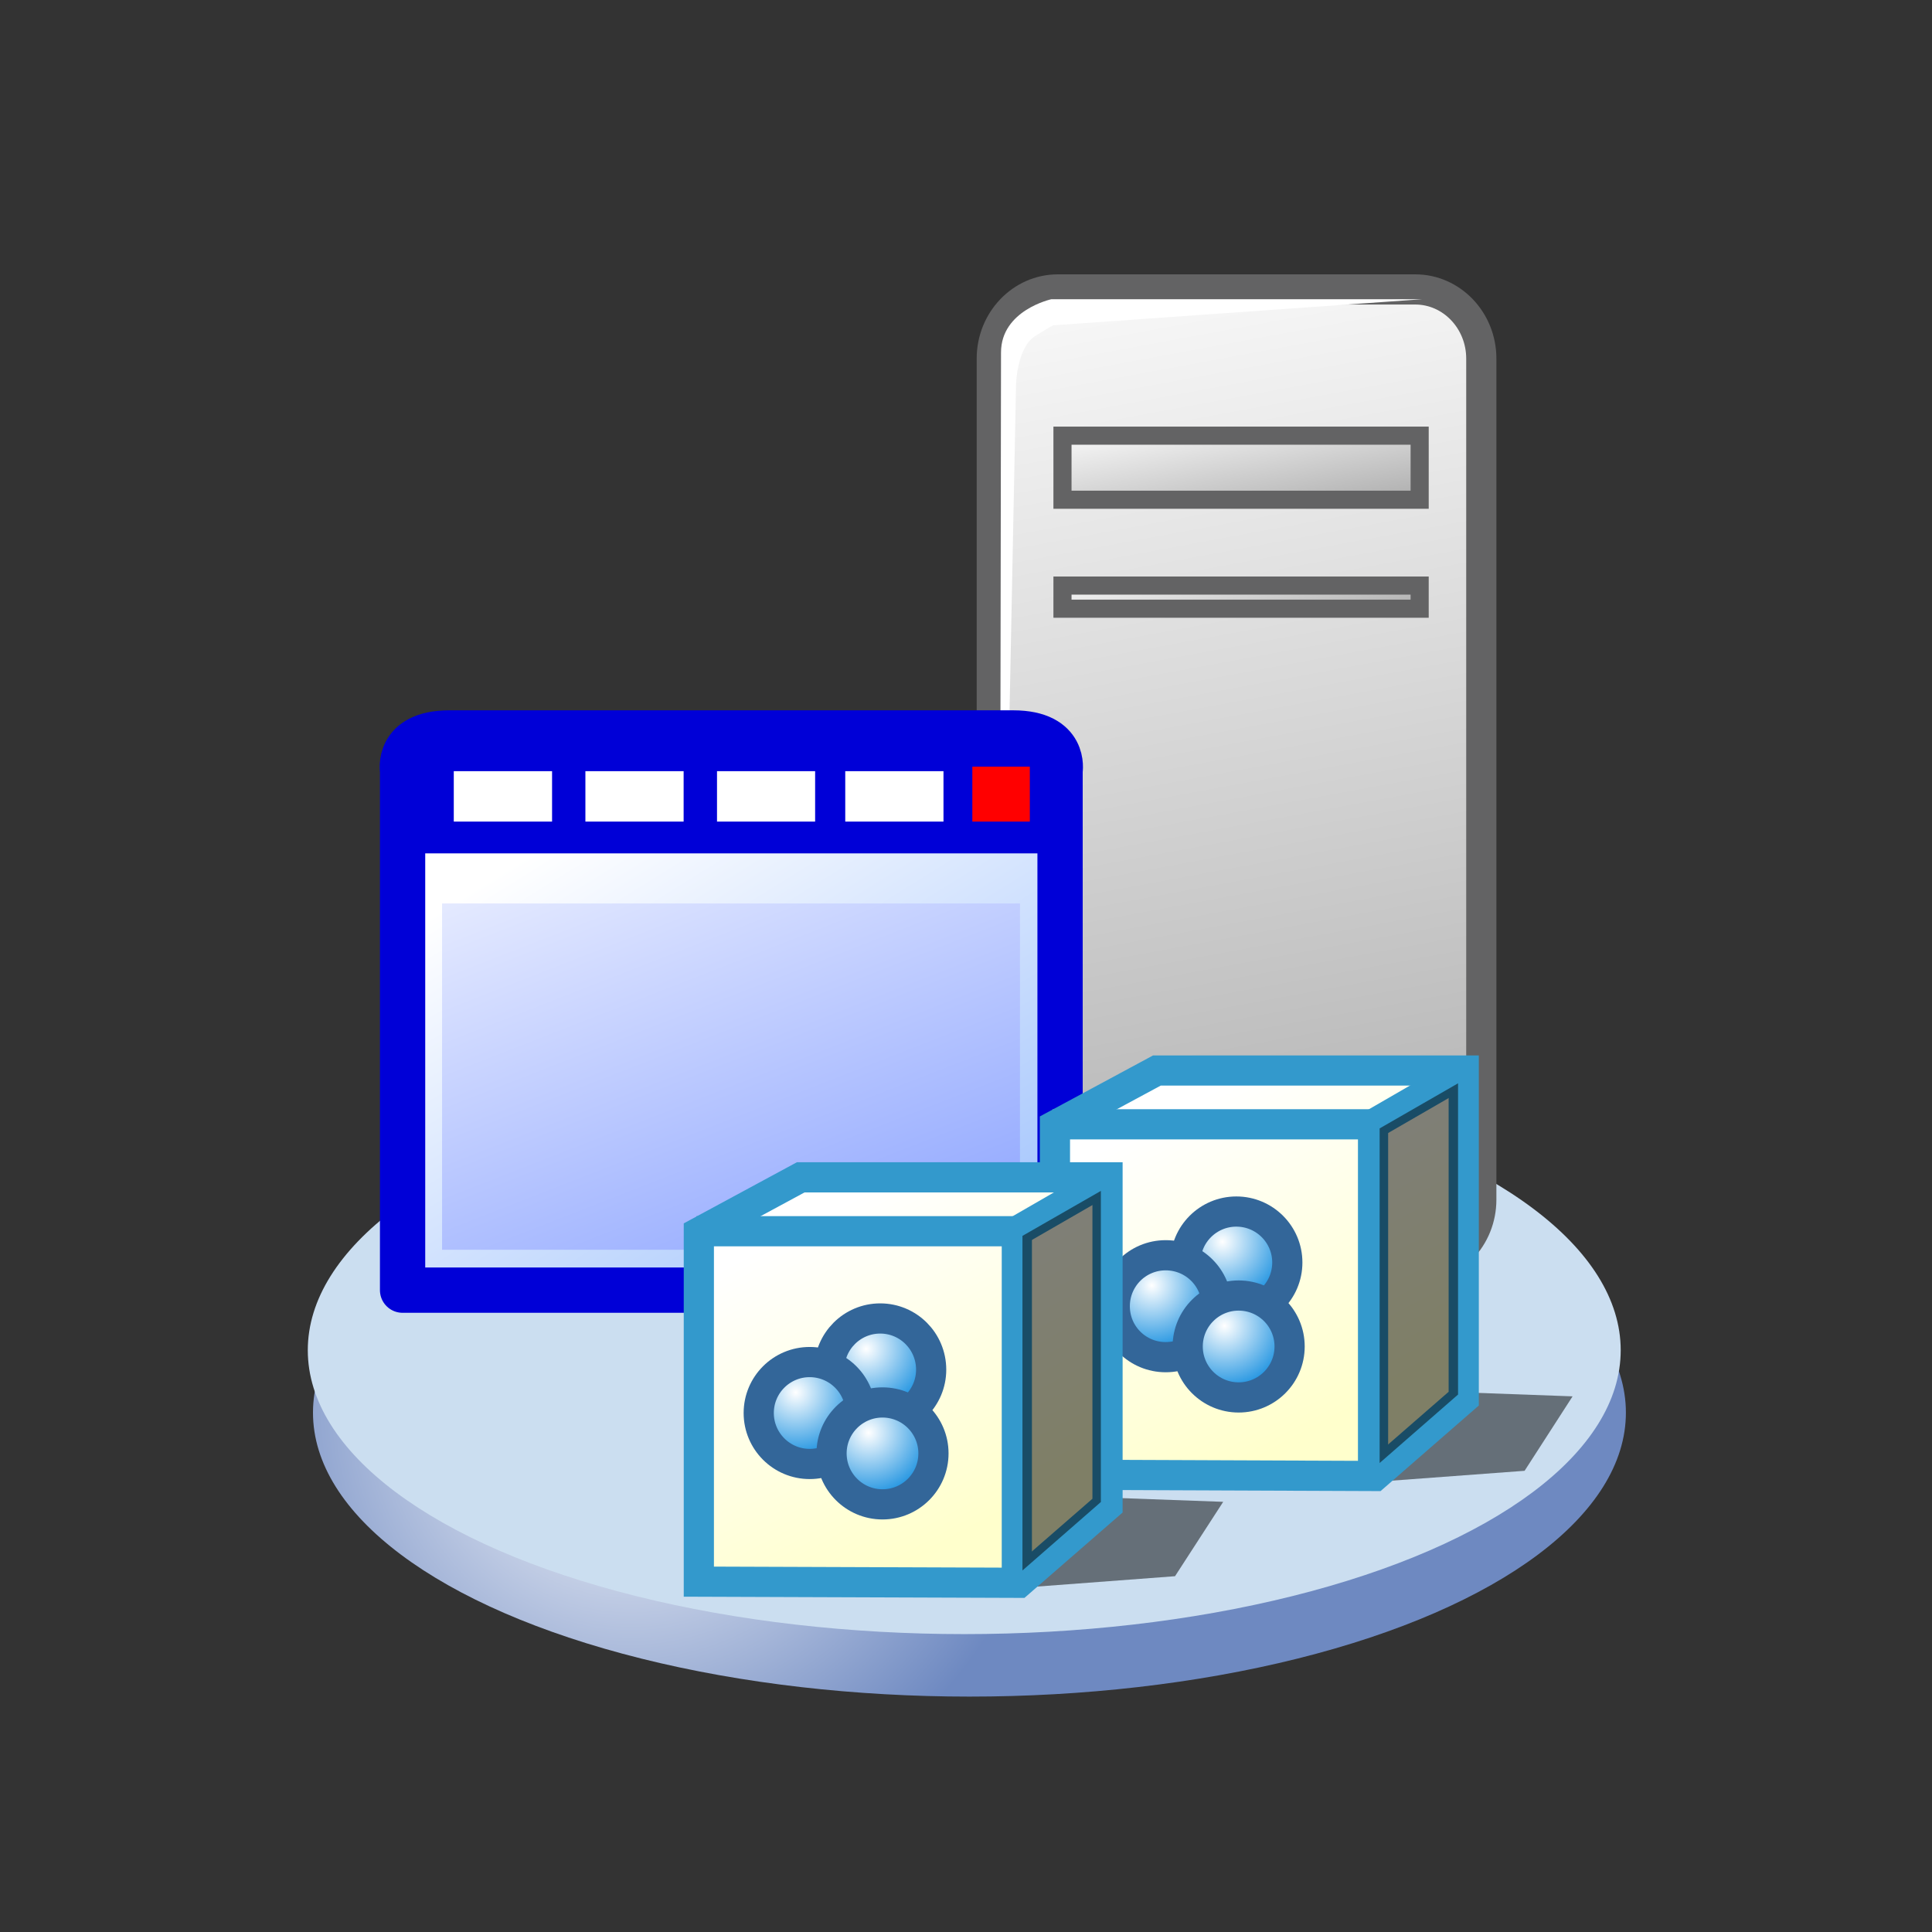 <?xml version="1.0" encoding="utf-8"?>
<!-- Generator: Adobe Illustrator 12.0.0, SVG Export Plug-In  -->
<!DOCTYPE svg PUBLIC "-//W3C//DTD SVG 1.0//EN" "http://www.w3.org/TR/2001/REC-SVG-20010904/DTD/svg10.dtd">
<svg  version="1.0" xmlns="http://www.w3.org/2000/svg" xmlns:xlink="http://www.w3.org/1999/xlink" xmlns:a="http://ns.adobe.com/AdobeSVGViewerExtensions/3.0/"
	 width="32" height="32" viewBox="-5.099 -4.544 32 32" enable-background="new -5.099 -4.544 32 32" xml:space="preserve">
<rect x="-5.099" y="-4.544" width="32" height="32" fill="#333333" stroke="none"/>
<defs>
</defs>
<radialGradient id="XMLID_1_" cx="5.351" cy="3.099" r="6.993" gradientTransform="matrix(1 0 0 -1 0 21.912)" gradientUnits="userSpaceOnUse">
	<stop  offset="0" style="stop-color:#FFFFFF"/>
	<stop  offset="1" style="stop-color:#6E89C1"/>
</radialGradient>
<ellipse fill="url(#XMLID_1_)" cx="10.958" cy="18.854" rx="10.873" ry="4.703"/>
<ellipse fill="#CBDEF0" cx="10.872" cy="17.82" rx="10.873" ry="4.702"/>
<linearGradient id="XMLID_2_" gradientUnits="userSpaceOnUse" x1="13.58" y1="23.323" x2="18.033" y2="-0.819" gradientTransform="matrix(1 0 0 -1 0 21.912)">
	<stop  offset="0" style="stop-color:#FFFFFF"/>
	<stop  offset="1" style="stop-color:#929292"/>
</linearGradient>
<path fill="url(#XMLID_2_)" stroke="#636364" stroke-width="0.5" d="M19.436,15.325c0,0.63-0.488,1.143-1.094,1.143h-5.92
	c-0.604,0-1.094-0.513-1.094-1.143V1.395c0-0.63,0.49-1.145,1.094-1.145h5.92c0.604,0,1.094,0.514,1.094,1.145V15.325z"/>
<path fill="#FFFFFF" d="M18.459,0.412h-6.144c0,0-0.834,0.181-0.834,0.882c0,0.7-0.022,14.156-0.022,14.156L11.73,1.813
	c0,0,0.019-0.604,0.315-0.79c0.359-0.226,0.317-0.18,0.317-0.18L18.459,0.412z"/>
<linearGradient id="XMLID_3_" gradientUnits="userSpaceOnUse" x1="15.234" y1="19.922" x2="15.786" y2="16.927" gradientTransform="matrix(1 0 0 -1 0 21.912)">
	<stop  offset="0" style="stop-color:#FFFFFF"/>
	<stop  offset="1" style="stop-color:#929292"/>
</linearGradient>
<rect x="12.499" y="2.672" fill="url(#XMLID_3_)" stroke="#636364" stroke-width="0.3" width="5.916" height="1.061"/>
<linearGradient id="XMLID_4_" gradientUnits="userSpaceOnUse" x1="15.303" y1="17.396" x2="15.682" y2="15.345" gradientTransform="matrix(1 0 0 -1 0 21.912)">
	<stop  offset="0" style="stop-color:#FFFFFF"/>
	<stop  offset="1" style="stop-color:#929292"/>
</linearGradient>
<rect x="12.499" y="5.155" fill="url(#XMLID_4_)" stroke="#636364" stroke-width="0.3" width="5.916" height="0.383"/>
<circle fill="#FA0000" cx="18.165" cy="14.886" r="0.362"/>
<circle fill="#00D900" cx="17.284" cy="14.886" r="0.362"/>
<linearGradient id="XMLID_5_" gradientUnits="userSpaceOnUse" x1="4.824" y1="13.025" x2="10.648" y2="3.648" gradientTransform="matrix(1 0 0 -1 0 21.912)">
	<stop  offset="0" style="stop-color:#FFFFFF"/>
	<stop  offset="1" style="stop-color:#97BDFC"/>
</linearGradient>
<path fill="url(#XMLID_5_)" d="M11.682,7.596c-0.697,0-3.352,0-4.435,0c0,0-0.181,0-0.467,0c-1.082,0-3.735,0-4.435,0
	c-0.885,0-0.776,0.625-0.776,0.625v8.604H6.78h0.467h5.212V8.221C12.459,8.221,12.568,7.596,11.682,7.596z"/>
<path fill="#0000D7" d="M1.584,9.591V8.289c0,0-0.083-0.693,0.946-0.693c1.028,0,9.152,0,9.152,0s0.803-0.094,0.803,1.028
	c0,1.12-0.015,0.967-0.015,0.967H1.584z"/>
<path fill="none" stroke="#0000D7" stroke-width="0.75" stroke-linejoin="round" d="M11.682,7.596c-0.697,0-3.352,0-4.435,0
	c0,0-0.181,0-0.467,0c-1.082,0-3.735,0-4.435,0c-0.885,0-0.776,0.625-0.776,0.625v8.604H6.78h0.467h5.212V8.221
	C12.459,8.221,12.568,7.596,11.682,7.596z"/>
<rect x="11.006" y="8.154" fill="#FF0000" width="0.952" height="0.91"/>
<rect x="8.901" y="8.229" fill="#FFFFFF" width="1.627" height="0.835"/>
<rect x="6.777" y="8.229" fill="#FFFFFF" width="1.625" height="0.835"/>
<rect x="4.597" y="8.229" fill="#FFFFFF" width="1.627" height="0.835"/>
<rect x="2.417" y="8.229" fill="#FFFFFF" width="1.628" height="0.835"/>
<linearGradient id="XMLID_6_" gradientUnits="userSpaceOnUse" x1="4.424" y1="15.24" x2="8.141" y2="5.728" gradientTransform="matrix(1 0 0 -1 0 21.912)">
	<stop  offset="0" style="stop-color:#FFFFFF"/>
	<stop  offset="1" style="stop-color:#99AEFF"/>
</linearGradient>
<rect x="2.223" y="10.42" fill="url(#XMLID_6_)" width="9.572" height="5.736"/>
<polygon opacity="0.5" enable-background="new    " points="17.609,20.006 20.153,19.817 20.948,18.584 18.807,18.506 "/>
<linearGradient id="XMLID_7_" gradientUnits="userSpaceOnUse" x1="14.342" y1="8.056" x2="17.032" y2="2.972" gradientTransform="matrix(1 0 0 -1 0 21.912)">
	<stop  offset="0" style="stop-color:#FFFFFF"/>
	<stop  offset="1" style="stop-color:#FFFFCC"/>
</linearGradient>
<polygon fill="url(#XMLID_7_)" points="12.374,19.882 12.374,14.097 14.063,13.187 19.145,13.187 19.145,18.622 17.674,19.903 "/>
<polygon fill="none" stroke="#3399CC" stroke-width="0.5" points="12.374,19.882 12.374,14.097 14.063,13.187 19.145,13.187 
	19.145,18.622 17.674,19.903 "/>
<polyline fill="none" stroke="#3399CC" stroke-width="0.5" points="12.333,14.078 17.643,14.078 17.643,19.903 "/>
<line fill="none" stroke="#3399CC" stroke-width="0.5" x1="17.643" y1="14.078" x2="19.09" y2="13.242"/>
<radialGradient id="XMLID_8_" cx="15.148" cy="5.889" r="1.018" gradientTransform="matrix(1 0 0 -1 0 21.912)" gradientUnits="userSpaceOnUse">
	<stop  offset="0" style="stop-color:#FFFFFF"/>
	<stop  offset="1" style="stop-color:#2998E2"/>
</radialGradient>
<circle fill="url(#XMLID_8_)" stroke="#336699" stroke-width="0.5" cx="15.379" cy="16.367" r="0.844"/>
<radialGradient id="XMLID_9_" cx="13.978" cy="5.165" r="1.018" gradientTransform="matrix(1 0 0 -1 0 21.912)" gradientUnits="userSpaceOnUse">
	<stop  offset="0" style="stop-color:#FFFFFF"/>
	<stop  offset="1" style="stop-color:#2998E2"/>
</radialGradient>
<path fill="url(#XMLID_9_)" stroke="#336699" stroke-width="0.5" d="M15.055,17.092c0,0.468-0.379,0.843-0.846,0.843
	s-0.844-0.375-0.844-0.843c0-0.469,0.377-0.845,0.844-0.845S15.055,16.623,15.055,17.092z"/>
<radialGradient id="XMLID_10_" cx="15.183" cy="4.496" r="1.018" gradientTransform="matrix(1 0 0 -1 0 21.912)" gradientUnits="userSpaceOnUse">
	<stop  offset="0" style="stop-color:#FFFFFF"/>
	<stop  offset="1" style="stop-color:#2998E2"/>
</radialGradient>
<circle fill="url(#XMLID_10_)" stroke="#336699" stroke-width="0.5" cx="15.417" cy="17.758" r="0.844"/>
<polygon opacity="0.5" enable-background="new    " points="17.752,14.146 19.051,13.399 19.051,18.554 17.752,19.688 "/>
<polygon opacity="0.5" enable-background="new    " points="11.821,21.754 14.363,21.563 15.161,20.331 13.016,20.253 "/>
<linearGradient id="XMLID_11_" gradientUnits="userSpaceOnUse" x1="8.443" y1="6.287" x2="11.133" y2="1.204" gradientTransform="matrix(1 0 0 -1 0 21.912)">
	<stop  offset="0" style="stop-color:#FFFFFF"/>
	<stop  offset="1" style="stop-color:#FFFFCC"/>
</linearGradient>
<polygon fill="url(#XMLID_11_)" points="6.476,21.653 6.476,15.868 8.164,14.956 13.245,14.956 13.245,20.394 11.776,21.672 "/>
<polygon fill="none" stroke="#3399CC" stroke-width="0.5" points="6.476,21.653 6.476,15.868 8.164,14.956 13.245,14.956 
	13.245,20.394 11.776,21.672 "/>
<polyline fill="none" stroke="#3399CC" stroke-width="0.5" points="6.434,15.849 11.743,15.849 11.743,21.672 "/>
<line fill="none" stroke="#3399CC" stroke-width="0.5" x1="11.743" y1="15.849" x2="13.189" y2="15.015"/>
<radialGradient id="XMLID_12_" cx="9.248" cy="4.115" r="1.02" gradientTransform="matrix(1 0 0 -1 0 21.912)" gradientUnits="userSpaceOnUse">
	<stop  offset="0" style="stop-color:#FFFFFF"/>
	<stop  offset="1" style="stop-color:#2998E2"/>
</radialGradient>
<path fill="url(#XMLID_12_)" stroke="#336699" stroke-width="0.5" d="M10.324,18.142c0,0.465-0.378,0.844-0.844,0.844
	s-0.844-0.379-0.844-0.844c0-0.47,0.378-0.848,0.844-0.848S10.324,17.672,10.324,18.142z"/>
<radialGradient id="XMLID_13_" cx="8.08" cy="3.393" r="1.018" gradientTransform="matrix(1 0 0 -1 0 21.912)" gradientUnits="userSpaceOnUse">
	<stop  offset="0" style="stop-color:#FFFFFF"/>
	<stop  offset="1" style="stop-color:#2998E2"/>
</radialGradient>
<circle fill="url(#XMLID_13_)" stroke="#336699" stroke-width="0.5" cx="8.312" cy="18.86" r="0.844"/>
<radialGradient id="XMLID_14_" cx="9.286" cy="2.726" r="1.019" gradientTransform="matrix(1 0 0 -1 0 21.912)" gradientUnits="userSpaceOnUse">
	<stop  offset="0" style="stop-color:#FFFFFF"/>
	<stop  offset="1" style="stop-color:#2998E2"/>
</radialGradient>
<circle fill="url(#XMLID_14_)" stroke="#336699" stroke-width="0.5" cx="9.518" cy="19.529" r="0.844"/>
<polygon opacity="0.5" enable-background="new    " points="11.836,15.926 13.135,15.181 13.135,20.334 11.836,21.468 "/>
</svg>
